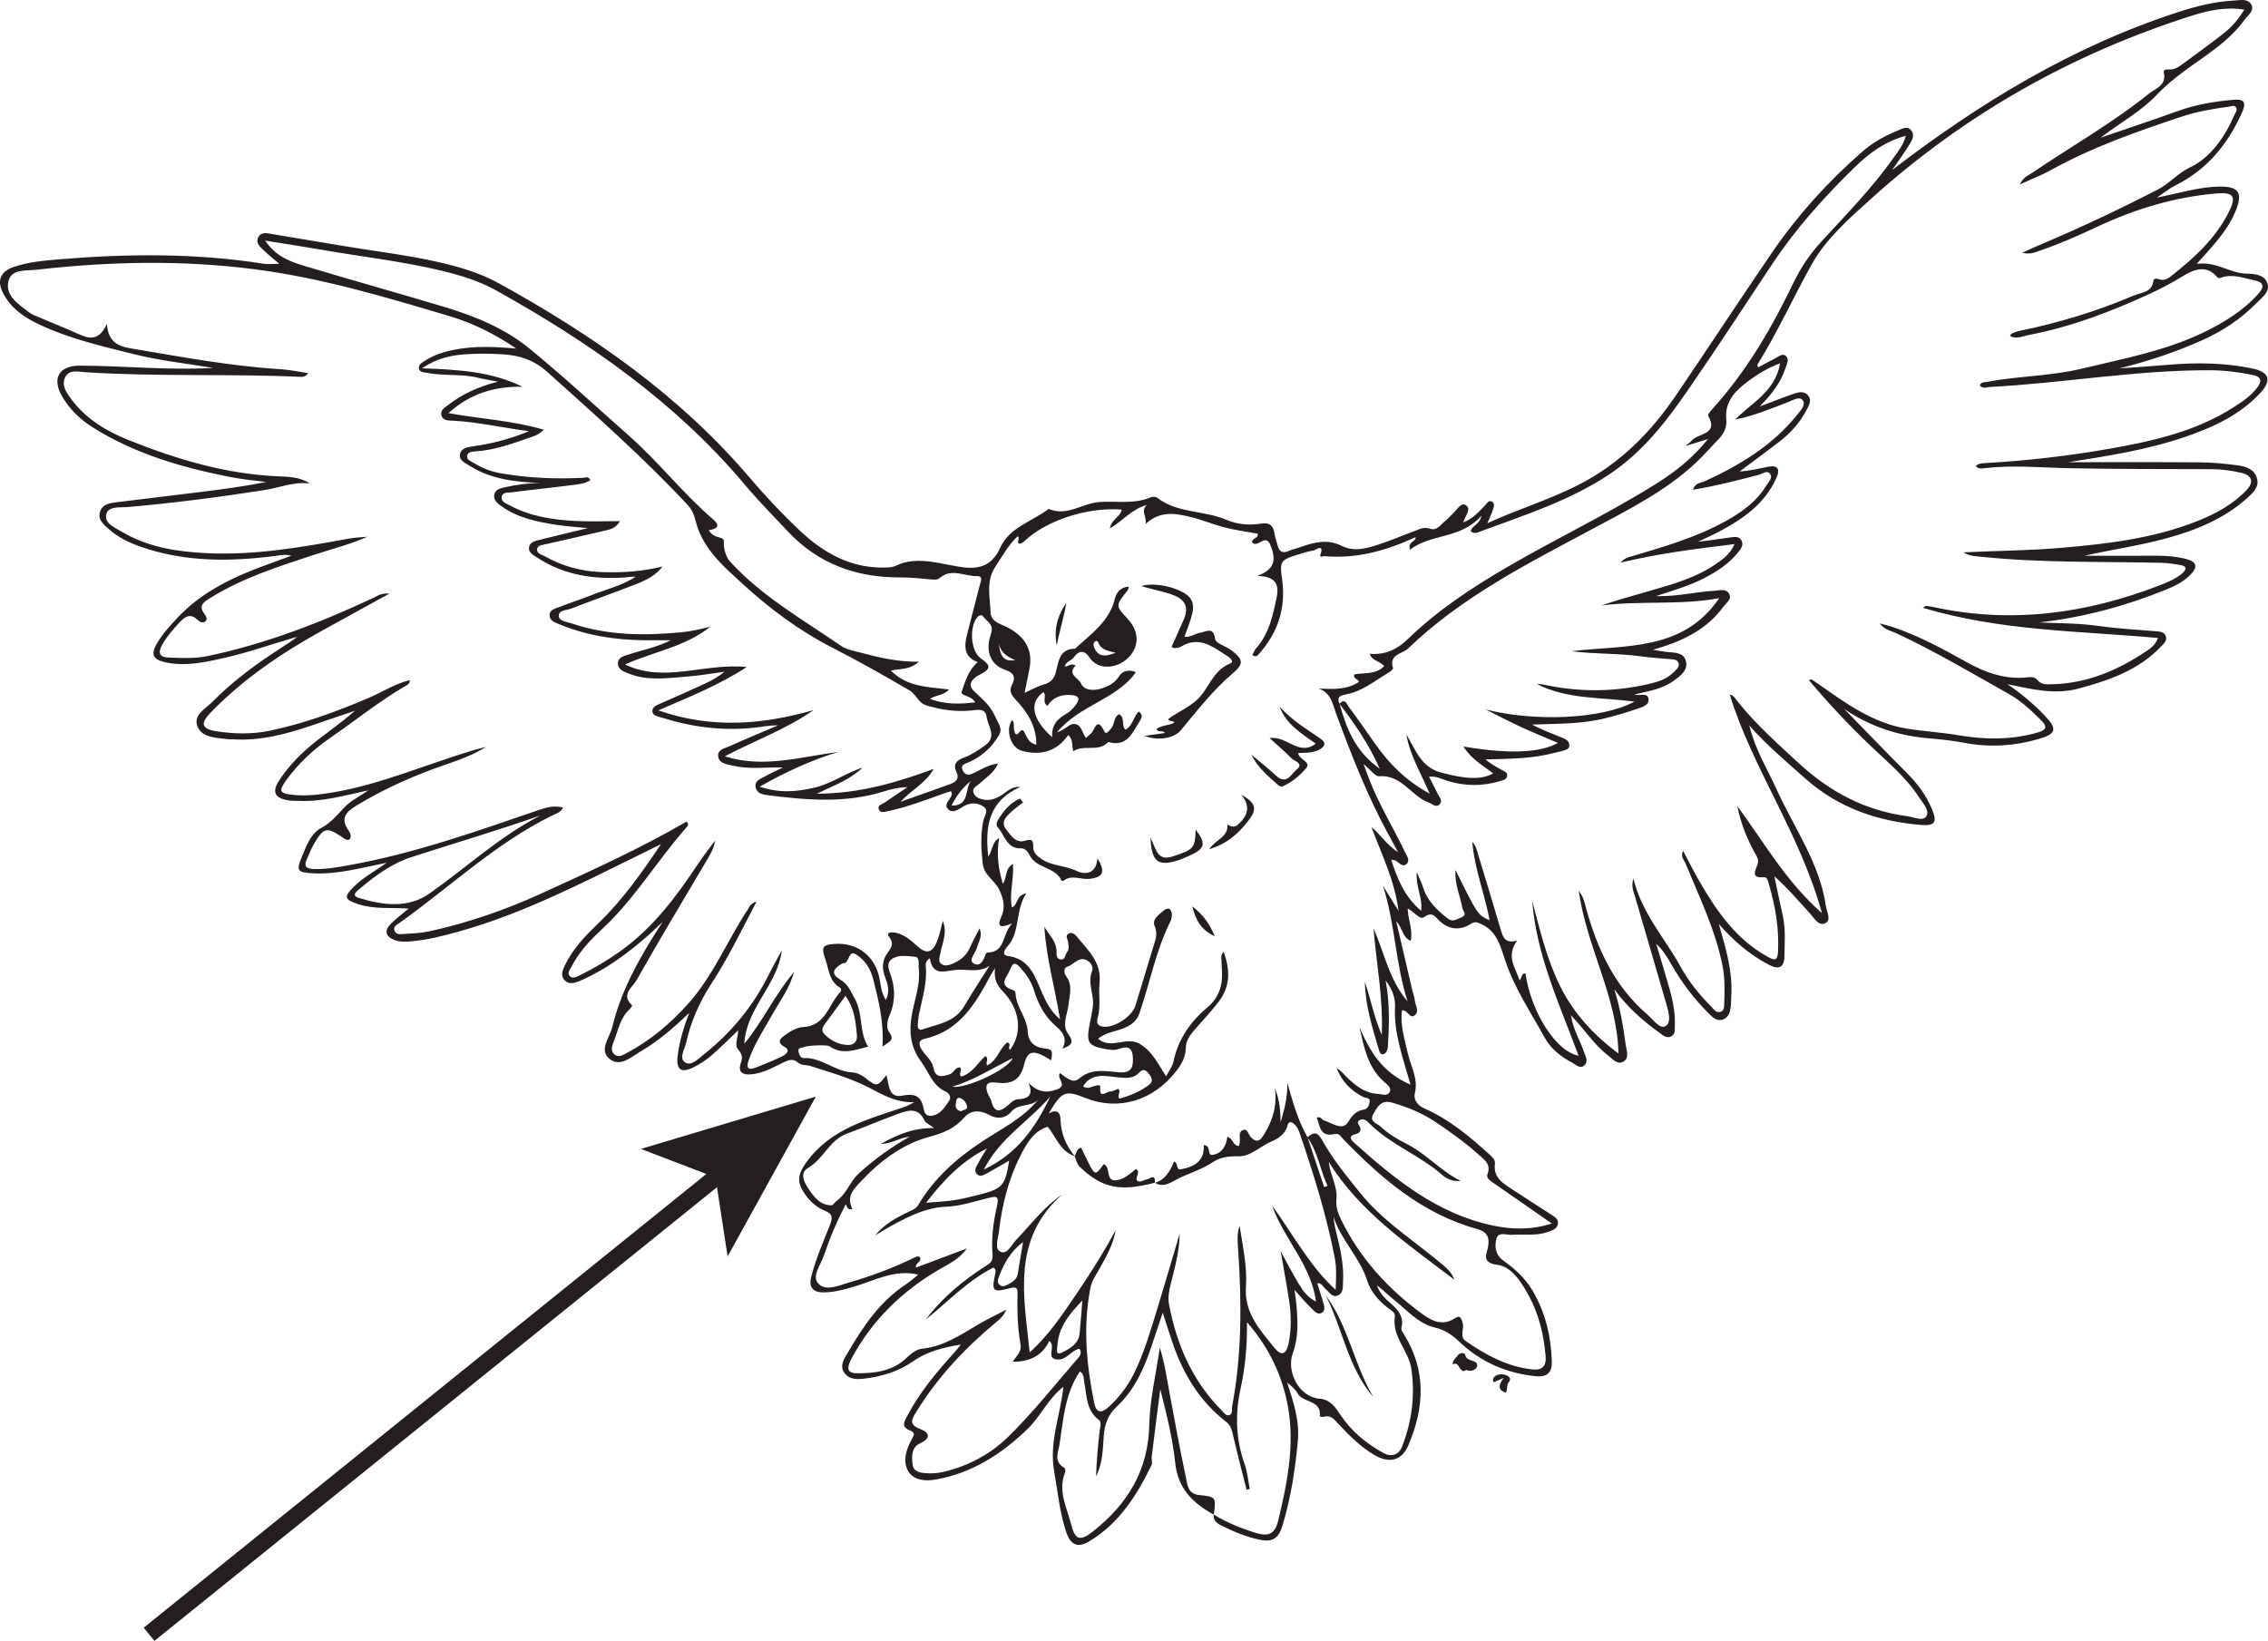<?xml version="1.0" encoding="UTF-8"?>
<svg xmlns="http://www.w3.org/2000/svg" xmlns:xlink="http://www.w3.org/1999/xlink" width="266.968pt" height="193.163pt" viewBox="0 0 266.968 193.163" version="1.1">
<defs>
<clipPath id="clip1">
  <path d="M 0 0 L 266.969 0 L 266.969 182 L 0 182 Z M 0 0 "/>
</clipPath>
<clipPath id="clip2">
  <path d="M 0 109 L 114 109 L 114 193.164 L 0 193.164 Z M 0 109 "/>
</clipPath>
</defs>
<g id="surface1">
<g clip-path="url(#clip1)" clip-rule="nonzero">
<path style=" stroke:none;fill-rule:evenodd;fill:rgb(13.73%,12.16%,12.549%);fill-opacity:1;" d="M 117.562 75.617 C 117.715 77.387 118.203 77.906 119.504 77.715 C 118.48 77.289 117.699 76.73 117.562 75.617 M 113.152 130.82 C 113.336 130.602 113.922 130.711 113.824 130.211 C 113.734 129.773 113.395 129.34 112.953 129.242 C 112.574 129.16 112.555 129.637 112.508 129.91 C 112.434 130.352 112.566 130.715 113.152 130.82 M 131.32 76.848 C 130.598 76.629 129.797 76.598 129.367 75.836 C 129.277 75.676 129.219 75.352 128.953 75.48 C 128.695 75.609 128.68 75.949 128.773 76.18 C 129.309 77.508 130.301 77.219 131.32 76.848 M 114.293 91.938 C 113.305 92.723 112.578 93.672 112.012 94.832 C 114.172 94.871 113.543 92.855 114.293 91.938 M 112.094 127.93 C 113.645 128.207 118.637 125.934 119.207 124.566 C 116.703 125.816 114.547 127.195 112.094 127.93 M 120.43 146.207 C 118.906 147.355 118.172 148.777 117.582 150.293 C 117.445 150.641 117.355 151.035 117.715 151.297 C 117.992 151.496 118.32 151.395 118.605 151.234 C 119.16 150.93 119.707 150.637 119.812 149.902 C 119.988 148.73 120.203 147.566 120.43 146.207 M 127.406 153.098 C 125.887 154.664 124.578 156.25 124.469 158.43 C 124.449 158.832 124.18 159.641 125.035 159.207 C 125.938 158.75 126.949 158.219 127.078 156.996 C 127.215 155.699 127.297 154.398 127.406 153.098 M 123.629 129.09 C 121 132.102 117.715 133.957 115.797 137.688 C 119.719 135.816 121.809 132.883 123.629 129.09 M 131.762 129.34 C 133.051 128.98 134.199 128.496 135.219 127.734 C 135.812 127.297 135.582 126.871 135.23 126.402 C 134.879 125.93 134.543 125.789 134.094 126.266 C 133.406 127 132.605 126.914 131.66 126.832 C 130.23 126.711 128.555 126.176 127.484 127.887 C 128.059 128.273 128.473 127.898 128.918 127.824 C 129.141 127.789 129.551 127.602 129.512 128 C 129.383 129.414 130.254 128.492 130.664 128.492 C 130.996 128.492 131.328 128.277 131.637 128.168 C 132.008 128.566 131.449 128.898 131.762 129.34 M 123.852 86.789 C 123.75 85.246 124.566 84.578 125.551 84.004 C 125.945 83.773 126.297 83.418 126.578 83.055 C 127.117 82.348 127.125 81.875 126.016 81.812 C 124.844 81.746 123.918 82.121 123.293 83.09 C 122.594 82.629 123.266 81.922 122.82 81.484 C 121.137 82.664 121.418 84.598 123.852 86.789 M 99.52 117.23 C 98.66 118.414 97.836 119.543 97.012 120.668 C 96.727 121.062 96.723 121.426 97.078 121.781 C 97.805 122.512 98.695 122.941 99.703 123.012 C 100.395 123.059 100.941 122.727 100.871 121.902 C 100.73 120.305 100.574 118.707 99.52 117.23 M 116.168 135.199 C 113.246 136.656 111.094 138.879 109.012 141.586 C 110.301 141.473 111.289 141.441 112.258 141.293 C 113.238 141.145 114.207 140.902 115.164 140.66 C 118.039 139.926 118.301 139.621 118.793 136.629 C 117.969 137.098 117.125 137.605 116.254 138.078 C 115.852 138.293 115.359 138.629 114.965 138.184 C 114.586 137.758 114.965 137.285 115.168 136.883 C 115.461 136.305 115.832 135.758 116.168 135.199 M 116.48 113.684 C 115.172 114.602 113.73 114.008 112.391 114.191 C 110.965 114.387 109.77 114.809 109.453 112.809 C 109 113.098 108.945 113.406 108.973 113.719 C 109.156 115.633 108.586 117.438 108.203 119.27 C 108.105 119.727 108.062 120.195 108.027 120.66 C 108 121.023 108.16 121.328 108.566 121.184 C 110.359 120.559 112.375 120.355 113.488 118.457 C 114.438 116.836 115.48 115.27 116.48 113.684 M 109.953 132.793 C 109.316 132.316 108.957 132.188 108.844 131.941 C 108.059 130.242 106.805 130.723 105.547 131.184 C 103.582 131.906 101.648 132.73 99.688 133.453 C 97.586 134.234 96.945 136.441 95.137 137.473 C 94.117 138.055 94.629 139.129 95.105 139.844 C 95.762 140.82 96.477 141.887 97.879 141.887 C 98.066 141.887 98.238 141.543 98.445 141.398 C 99.633 140.574 100.023 139.121 101.078 138.152 C 102.914 136.465 104.906 135.031 107.086 133.812 C 105.883 133.91 104.906 134.688 103.703 134.645 C 105.531 133.641 107.395 132.762 109.953 132.793 M 63.617 95.996 C 58.566 97.77 53.453 99.273 48.387 100.914 C 46.148 101.641 44.191 103.062 42.379 104.598 C 42.059 104.867 41.277 105.402 42.207 105.691 C 45.027 106.578 48.031 106.957 50.547 105.191 C 54.898 102.133 58.816 98.457 63.617 95.996 M 118.895 123.582 C 120.383 121.609 120.094 118.801 118.043 116.703 C 117.324 115.969 116.973 115.227 117.129 113.945 C 116.84 114.426 116.703 114.641 116.582 114.859 C 114.812 118.172 112.941 121.363 108.855 122.277 C 108.035 122.461 108.141 123.012 108.516 123.602 C 108.965 124.301 109.707 124.812 109.871 125.688 C 110.109 126.953 110.91 126.742 111.781 126.469 C 112.277 126.312 112.414 125.609 113.004 125.664 C 113.348 125.984 112.727 126.48 113.176 126.727 C 114.508 126.309 115.098 125.102 115.98 124.32 C 116.504 124.637 115.898 125.129 116.23 125.41 C 117.461 124.777 117.668 123.34 118.59 122.707 C 119.152 122.973 118.523 123.344 118.895 123.582 M 125.039 123.449 C 125.703 122.328 125.078 121.469 124.395 120.891 C 123 119.719 122.211 118.242 121.707 116.562 C 121.395 115.531 120.793 114.68 120.086 113.898 C 119.609 113.367 119.25 113.184 118.91 114.109 C 118.574 115.031 117.387 115.941 119.23 116.547 C 119.363 116.586 119.531 116.766 119.535 116.887 C 119.582 118.547 120.914 119.785 120.977 121.477 C 121.016 122.438 121.602 123.234 122.742 123.387 C 123.91 123.535 123.906 123.562 123.75 124.828 C 121.676 123.527 120.98 123.559 120.539 125.355 C 120.055 127.32 118.891 127.66 117.203 127.438 C 116.078 127.289 115.918 127.852 116.281 128.754 C 116.395 129.043 116.605 129.301 116.68 129.598 C 116.992 130.824 117.504 131.023 118.512 130.234 C 118.922 129.91 119.258 129.449 119.816 129.414 C 120.984 129.34 121.711 128.973 121.059 127.461 C 122.172 128.613 123.289 128.707 124.52 128.203 C 125.676 127.73 124.32 126.93 124.762 126.324 C 125.469 126.797 126.25 127.625 127.008 126.977 C 128.504 125.703 130.164 126.117 131.777 126.234 C 133.133 126.328 133.395 125.688 133.355 124.57 C 133.316 123.34 132.793 123.066 131.664 123.496 C 131.211 123.668 130.617 123.586 130.113 123.492 C 128.102 123.121 127.863 122.738 128.238 120.711 C 128.379 119.938 128.57 119.172 128.652 118.391 C 128.789 117.035 127.973 115.711 128.555 114.297 C 128.738 113.852 128.387 113.23 127.863 113.004 C 126.926 112.605 126.395 113.574 125.629 113.801 C 125.176 113.93 125.23 114.566 125.484 114.898 C 126.293 115.961 125.902 117.059 125.785 118.203 C 125.664 119.367 124.953 120.664 125.73 121.707 C 126.539 122.785 126.016 123.109 125.039 123.449 M 104.344 126.57 C 104.66 127.652 104.559 129.285 106.16 128.984 C 107.703 128.691 108.449 128.996 108.73 130.551 C 108.793 130.898 108.973 131.461 109.68 131.348 C 110.754 131.172 111.207 130.324 111.73 129.574 C 112.027 129.152 111.688 128.664 111.34 128.512 C 109.758 127.824 109.363 126.246 108.457 125.023 C 107.082 123.176 106.98 121.297 107.379 119.227 C 107.711 117.484 108.363 115.793 108.145 113.973 C 108.086 113.477 108.305 112.676 107.688 112.629 C 106.789 112.555 105.766 112.344 104.953 112.914 C 104.43 113.281 104.527 113.926 104.75 114.504 C 105.395 116.184 105.426 117.855 104.707 119.535 C 104.434 120.172 104.281 121.004 104.664 121.512 C 105.355 122.438 104.727 122.598 103.875 123.203 C 104.055 120.285 103.418 117.797 102.793 115.297 C 102.473 114.035 101.836 113.047 100.824 112.383 C 99.797 111.707 100.043 113.438 99.254 113.398 C 99.207 113.398 99.148 113.414 99.105 113.441 C 97.945 114.125 97.84 114.703 98.949 115.348 C 99.855 115.879 100.125 116.711 100.594 117.523 C 101.629 119.312 101.086 121.469 102.188 123.207 C 100.617 123.617 99.129 124.207 97.652 123.168 C 97.348 122.957 94.98 123.074 94.66 123.246 C 94.406 123.383 93.926 123.297 93.98 123.715 C 94.027 124.047 94.203 124.574 94.586 124.555 C 96.684 124.438 98.234 126.117 100.25 126.234 C 100.84 126.266 101.344 126.496 101.82 126.863 C 103.23 127.961 103.242 127.945 104.344 126.57 M 171.922 139.008 C 171.047 139.129 170.301 138.789 169.75 138.305 C 167.141 136.008 163.785 134.793 161.289 132.348 C 160.957 132.02 160.582 131.59 160.07 131.848 C 159.535 132.109 160.062 132.465 160.125 132.773 C 160.207 133.18 159.973 133.398 159.664 133.473 C 158.633 133.723 158.988 134.156 159.492 134.605 C 164.281 138.898 169.258 142.922 175.762 144.277 C 177.953 144.734 180.227 144.812 182.668 144.031 C 180.223 142.332 178.039 140.809 175.848 139.297 C 175.453 139.023 174.91 138.707 175.09 138.23 C 175.543 137.023 174.73 136.539 174.027 135.902 C 172.465 134.492 170.754 133.281 169.02 132.109 C 167.449 131.047 165.707 130.336 163.883 129.805 C 162.551 129.414 162.109 130.332 161.633 131.191 C 161.164 132.047 162.074 132.227 162.469 132.59 C 163.355 133.41 164.379 134.062 165.465 134.598 C 167.82 135.758 169.551 137.82 171.922 139.008 M 152.383 151.852 C 152.48 152.59 152.551 153.051 152.594 153.512 C 152.766 155.453 152.867 157.426 152.184 159.27 C 151.375 161.473 152.926 164.473 155.32 164.652 C 156.684 164.758 157.305 165.848 157.762 166.531 C 159.102 168.516 160.824 169.926 162.84 171.043 C 163.75 171.551 164.645 171.305 165.043 170.277 C 166.18 167.355 166.578 164.391 166.141 161.207 C 165.836 158.973 163.82 157.391 164.191 155.004 C 164.27 154.496 163.715 154.23 163.344 153.945 C 162.238 153.09 161.332 152.023 160.918 150.715 C 160.055 147.98 157.836 146 156.988 143.266 C 157.004 143.867 157.129 144.418 157.266 144.969 C 157.746 146.902 158.203 148.844 158.09 150.859 C 158.055 151.48 158.164 152.227 157.461 152.512 C 156.801 152.777 156.473 152.098 156.039 151.75 C 155.742 151.516 155.621 151.039 155.055 151.051 C 155.285 151.789 155.504 152.48 155.715 153.176 C 155.852 153.633 156.059 154.215 155.645 154.504 C 155.098 154.891 154.68 154.301 154.328 153.969 C 153.723 153.395 153.191 152.742 152.383 151.852 M 113.797 146.973 C 112.977 148.18 111.746 148.746 110.594 149.418 C 106.191 151.988 102.656 155.402 100.234 159.93 C 99.812 160.719 99.504 161.629 100.727 161.652 C 102.832 161.695 105.008 161.445 106.617 159.93 C 107.211 159.367 107.871 158.832 108.496 158.773 C 111.023 158.535 113.004 157.184 115.078 155.957 C 116.168 155.312 117.316 154.77 118.438 154.18 C 118.184 154.848 117.766 155.227 117.332 155.586 C 113.625 158.648 110.367 162.109 107.84 166.23 C 107.328 167.062 106.941 167.688 108.277 168.203 C 109.355 168.617 109.699 169.258 108.266 169.93 C 107.297 170.383 107.305 171.449 107.422 172.387 C 107.531 173.266 108.305 173.371 108.969 173.422 C 109.641 173.473 110.34 173.43 110.996 173.281 C 113.93 172.609 116.586 171.188 118.672 169.145 C 121.598 166.281 124.156 163.031 126.848 159.93 C 127.105 159.637 127.418 159.27 127.047 158.77 C 126.117 158.98 125.559 160.035 124.602 160.043 C 122.945 160.055 124.387 158.461 123.508 157.852 C 122.66 159.672 121.121 160.309 119.207 160.309 C 119.59 159.656 120.293 159.18 120.125 158.254 C 119.77 156.285 119.73 154.289 119.77 152.293 C 119.781 151.734 119.699 151.426 118.953 151.625 C 116.824 152.195 116.688 152.031 117.168 149.848 C 117.211 149.641 117.238 149.438 116.945 149.219 C 113.926 150.723 111.602 153.223 108.98 155.332 C 110.871 152.805 113.242 150.848 115.844 149.152 C 116.359 148.816 116.91 148.598 116.836 147.738 C 116.668 145.797 116.922 143.852 117.359 141.965 C 117.656 140.691 117.18 140.82 116.289 141.043 C 114.664 141.445 113.023 141.988 111.371 142.055 C 109.113 142.148 107.227 143.066 105.332 144.078 C 104.543 144.496 103.785 144.977 103.012 145.43 C 104.098 144.094 105.52 143.34 106.973 142.641 C 107.391 142.438 107.812 142.305 108.09 141.844 C 109.953 138.715 112.59 136.359 115.602 134.379 C 117.906 132.867 120.43 131.648 122.242 129.414 C 121.379 130.375 119.91 129.84 119.055 130.855 C 118.336 131.703 117.348 131.758 116.473 131.262 C 115.391 130.645 114.258 130.688 113.57 131.48 C 112.371 132.855 111.098 133.367 109.273 133.863 C 106.391 134.648 103.738 136.543 101.559 138.848 C 100.602 139.855 99.547 140.75 100.324 142.305 C 99.656 142.547 99.66 141.773 99.543 141.777 C 98.504 143.781 97.676 145.73 97.004 147.742 C 96.633 148.859 95.523 150.223 96.312 151.09 C 97.211 152.078 98.785 151.305 100.027 150.949 C 102.656 150.199 105.203 149.223 107.664 148.027 C 107.887 147.922 108.152 147.816 108.305 148.039 C 108.5 148.613 107.719 148.609 107.816 149.223 C 109.836 148.461 111.816 147.719 113.797 146.973 M 109.465 82.277 C 111.324 82.965 112.996 82.879 114.781 82.684 C 114.395 81.844 113.016 81.957 113.199 81.426 C 113.613 80.25 113.945 78.941 115.094 77.945 C 113.504 77.367 113.469 76.148 113.801 74.824 C 114.297 72.844 114.824 70.871 115.328 68.895 C 115.438 68.473 115.781 67.801 115.004 67.82 C 113.547 67.859 112.023 66.84 110.621 68.035 C 110.379 68.242 110.078 68.25 109.738 68.219 C 108.445 68.098 107.152 67.973 105.855 67.973 C 100.73 67.977 96.293 66.352 92.742 62.562 C 91.055 60.762 89.312 59.012 87.73 57.125 C 79.574 47.398 69.371 40.297 58.395 34.184 C 56.418 33.086 54.254 32.418 52.055 31.887 C 47.305 30.742 42.453 30.207 37.656 29.367 C 35.621 29.012 33.582 28.711 31.211 28.328 C 32.547 30.301 34.32 30.848 36.043 31.367 C 41.461 32.996 46.914 34.512 52.332 36.141 C 55.918 37.223 59.41 38.648 62.312 41.023 C 66.332 44.305 70.133 47.848 74.023 51.281 C 77.527 54.379 80.406 58.098 83.949 61.148 C 84.922 61.988 84.285 62.27 83.43 62.422 C 83.758 62.949 84.211 63.172 84.742 63.289 C 85 63.352 85.246 63.461 85.207 63.805 C 85.133 64.484 85.461 65.582 85.895 66.059 C 89.645 70.199 94.484 72.91 99.004 76.035 C 99.625 76.461 100.461 76.605 101.215 76.805 C 103.391 77.383 105.578 77.926 108.176 77.898 C 107.012 78.918 105.898 78.688 104.867 78.938 C 106.746 80.867 109.203 80.867 111.723 81.164 C 110.992 81.93 110.211 81.77 109.465 82.277 M 106.012 94.387 C 107.934 93.703 109.855 93.02 111.777 92.332 C 112.496 92.074 112.988 91.719 112.562 90.824 C 112.133 89.914 112.684 89.461 113.465 89.184 C 114.367 88.859 115.129 88.324 115.91 87.781 C 117.434 86.723 116.27 85.488 116.133 84.383 C 115.996 83.27 114.934 83.586 114.203 83.652 C 112.445 83.809 110.781 83.551 109.09 83.055 C 108.059 82.754 107.883 81.754 107.047 81.266 C 104.047 79.512 101.043 77.812 97.938 76.227 C 94.156 74.289 90.625 71.68 87.449 68.766 C 85.406 66.891 83.25 65.09 82.172 62.277 C 81.84 61.402 81.793 60.348 80.977 59.473 C 75.773 53.898 70.078 48.863 64.418 43.781 C 62.848 42.371 61.117 41.816 59.148 41.707 C 57.684 41.625 56.203 41.602 54.742 41.711 C 53.105 41.836 51.48 42.137 49.672 43.355 C 54.008 43.512 57.875 43.738 61.492 45.527 C 58.219 45.473 55.336 46.328 52.785 48.633 C 56.578 49.324 60.27 49.488 64.008 50.582 C 63.406 51.184 62.91 51.324 62.422 51.492 C 60.34 52.211 58.277 52.977 56.043 53.133 C 55.668 53.16 55.082 53.148 54.988 53.641 C 54.898 54.125 55.43 54.289 55.777 54.504 C 56.723 55.082 57.742 55.5 58.836 55.695 C 62.055 56.27 65.297 56.406 68.555 56.254 C 68.871 56.242 69.277 55.996 69.492 56.527 C 68.875 56.93 68.188 56.996 67.531 57.082 C 65.09 57.395 62.637 57.641 60.199 57.961 C 59.781 58.012 59.117 57.906 59.051 58.535 C 58.988 59.098 59.578 59.262 59.977 59.48 C 62.387 60.789 65.031 61.184 67.711 61.328 C 69.398 61.418 71.094 61.348 72.977 61.348 C 72.426 62.266 71.762 62.328 71.18 62.469 C 68.887 63.02 66.582 63.523 64.285 64.055 C 63.887 64.148 63.309 64.168 63.23 64.594 C 63.121 65.172 63.773 65.281 64.152 65.496 C 66.199 66.652 68.406 67.25 70.754 67.344 C 73.184 67.438 75.59 67.285 77.988 66.688 C 77.168 67.762 76.039 68.305 74.891 68.758 C 72.355 69.758 69.777 70.652 67.238 71.641 C 66.695 71.852 65.719 71.812 65.777 72.539 C 65.824 73.141 66.754 73.203 67.336 73.402 C 71.504 74.805 75.781 74.848 80.098 74.441 C 81.285 74.328 82.445 74.078 83.617 73.773 C 80.652 76.152 76.926 76.707 73.578 78.219 C 78.195 80.465 82.891 78.012 87.898 78.523 C 84.516 80.719 81.133 82.039 77.488 83.625 C 83.875 85.844 89.82 85.277 95.766 83.594 C 92.496 85.871 88.801 87.203 85.309 89.035 C 89.848 90.469 94.219 89.098 98.676 88.52 C 95.504 89.488 92.543 90.836 89.422 92.613 C 91.816 93.402 93.797 93.199 95.828 92.73 C 97.879 92.262 99.566 90.992 101.539 90.359 C 100.105 91.754 98.25 92.426 96.141 93.438 C 101.211 93.414 105.578 92.113 109.91 90.516 C 108.953 92.238 107.23 93.008 106.012 94.387 M 80.801 96.723 C 81.156 97.004 80.934 97.25 80.789 97.414 C 77.352 101.312 74.688 105.84 70.844 109.398 C 69.457 110.688 68.156 112.062 67.285 113.773 C 67.102 114.129 66.719 114.543 67.074 114.91 C 67.41 115.262 67.902 114.977 68.25 114.809 C 69.949 113.984 71.566 113.02 73.105 111.91 C 76.887 109.188 79.617 105.551 82.145 101.727 C 82.781 100.77 83.496 99.871 84.176 98.945 C 84.047 99.875 83.605 100.578 83.184 101.293 C 80.414 105.988 77.594 110.656 74.918 115.406 C 74.465 116.203 73.031 117.105 74.406 118.34 C 74.43 118.363 74.25 118.695 74.105 118.82 C 72.992 119.828 72.777 121.281 72.258 122.578 C 72.051 123.09 71.805 123.746 72.379 124.168 C 72.871 124.531 73.406 124.156 73.852 123.918 C 76.562 122.469 78.875 120.52 80.934 118.238 C 83.934 114.922 85.586 110.766 88.004 107.09 C 88.207 106.785 88.305 106.355 89.055 106.137 C 87.262 109.555 85.715 112.758 83.77 115.746 C 82.355 117.922 81.305 120.262 80.758 122.793 C 80.594 123.547 79.867 124.59 80.672 125.082 C 81.387 125.516 82.211 124.633 82.844 124.129 C 86.098 121.551 88.676 118.41 90.523 114.68 C 90.992 113.73 91.52 112.816 92.023 111.891 C 91.523 115.977 87.832 118.676 87.613 122.871 C 89.801 120.211 91.234 117.051 93.465 114.43 C 92.938 116.359 91.738 117.941 90.785 119.645 C 89.832 121.336 88.762 122.961 88.129 124.816 C 87.805 125.754 88.086 126.023 88.98 125.668 C 90.004 125.262 91.027 124.852 92.016 124.379 C 92.469 124.16 93.129 123.676 92.363 123.25 C 91.27 122.641 92 122.148 92.398 121.859 C 93.016 121.414 93.781 120.941 94.5 120.91 C 97.242 120.793 97.527 118.172 98.961 116.734 C 99.031 116.664 99.016 116.348 98.949 116.312 C 97.582 115.547 97.578 114.125 97.137 112.863 C 96.684 111.574 96.762 111.219 98.199 111.117 C 100.941 110.918 103.062 112.566 103.551 115.309 C 103.691 116.105 103.758 116.914 104.277 117.727 C 104.773 116.695 104.5 115.848 104.184 115.016 C 103.848 114.137 103.805 113.273 104.297 112.441 C 104.703 111.762 105.418 111.246 104.637 110.246 C 104.242 109.742 104.996 109.715 105.379 109.789 C 106.398 109.992 107.176 110.641 107.906 111.316 C 109 112.328 109.703 112.242 110.281 110.859 C 110.605 110.082 110.75 109.23 110.977 108.414 C 111.551 109.805 110.906 111.004 110.688 112.258 C 110.617 112.668 110.383 113.109 110.762 113.438 C 111.168 113.781 111.664 113.637 112.105 113.457 C 113.004 113.086 113.73 112.527 114.145 111.602 C 114.5 110.812 114.918 110.055 115.309 109.285 C 115.688 110.215 115.184 110.859 114.992 111.578 C 114.824 112.203 113.977 113 114.574 113.391 C 115.348 113.895 115.812 113.062 116.02 112.297 C 116.039 112.223 116.184 112.137 116.27 112.133 C 118.395 112.078 117.891 110.012 119.16 108.688 C 117.625 109.363 117.383 108.973 117.832 108.004 C 118.363 106.859 118.156 105.863 117.613 104.727 C 117.082 103.613 115.832 103.047 115.672 101.645 C 115.488 99.957 115.406 98.312 115.738 96.641 C 115.848 96.078 116.457 95.41 115.754 94.945 C 115.09 94.504 114.301 94.434 113.512 94.871 C 112.938 95.188 112.227 95.812 111.645 95.301 C 110.961 94.699 111.918 94.125 112.043 93.508 C 112.059 93.426 112.004 93.324 111.953 93.137 C 111.66 93.23 111.371 93.312 111.086 93.414 C 108.918 94.195 106.758 95.016 104.496 95.496 C 104.141 95.574 103.566 95.758 103.422 95.207 C 103.309 94.766 103.844 94.68 104.129 94.484 C 105.016 93.867 105.914 93.27 106.809 92.664 C 105.73 92.68 104.82 92.926 103.922 93.203 C 99.438 94.586 94.895 94.18 90.355 93.609 C 89.742 93.535 89.027 93.371 88.934 92.598 C 88.848 91.883 89.543 91.684 90.023 91.41 C 90.715 91.023 91.449 90.695 92.164 90.344 C 90.16 90.301 88.223 90.594 86.301 90.141 C 85.598 89.973 84.668 89.906 84.539 89.07 C 84.402 88.223 85.352 88.086 85.93 87.82 C 87.797 86.977 89.695 86.195 91.582 85.391 C 90.586 85.371 89.664 85.57 88.734 85.668 C 84.969 86.066 81.301 85.574 77.711 84.422 C 77.336 84.301 76.797 84.219 76.793 83.703 C 76.785 83.223 77.266 83.035 77.637 82.863 C 78.875 82.297 80.141 81.789 81.375 81.207 C 82.602 80.629 83.906 80.18 85.297 79.074 C 83.609 79.301 82.32 79.535 81.02 79.633 C 78.68 79.809 76.309 80.203 74.023 79.301 C 73.453 79.078 72.715 78.82 72.734 78.086 C 72.754 77.324 73.527 77.203 74.113 77.012 C 75.621 76.512 77.211 76.238 78.949 75.371 C 77.656 75.371 76.711 75.379 75.773 75.367 C 72.332 75.336 68.984 74.793 65.789 73.469 C 65.316 73.273 64.727 73.078 64.695 72.465 C 64.66 71.789 65.305 71.668 65.77 71.484 C 67.039 70.988 68.34 70.57 69.605 70.066 C 71.352 69.371 73.211 68.945 74.82 67.902 C 74.379 67.867 73.969 67.941 73.555 67.973 C 69.855 68.242 66.336 67.695 63.176 65.605 C 62.742 65.32 62.18 65.027 62.27 64.43 C 62.355 63.828 62.973 63.684 63.473 63.559 C 65.34 63.086 67.219 62.648 69.211 62.168 C 67.941 62.043 66.789 61.977 65.648 61.805 C 63.305 61.453 60.988 60.992 59 59.578 C 58.531 59.246 58.023 58.832 58.195 58.172 C 58.348 57.59 58.953 57.465 59.457 57.355 C 60.824 57.059 62.207 56.855 63.617 56.871 C 60.707 56.719 57.836 56.461 55.301 54.84 C 54.785 54.508 54.023 54.227 54.141 53.5 C 54.277 52.691 55.105 52.629 55.77 52.531 C 57.887 52.215 59.953 51.719 62.266 50.762 C 59.082 50.34 56.277 49.688 53.395 49.527 C 52.836 49.496 52.125 49.57 51.953 48.863 C 51.805 48.266 52.387 47.961 52.793 47.648 C 54.406 46.402 56.227 45.547 58.613 44.926 C 57.543 44.723 56.918 44.633 56.312 44.48 C 54.309 43.973 52.227 44.289 50.215 43.883 C 49.871 43.816 49.414 43.863 49.32 43.398 C 49.234 42.969 49.598 42.742 49.895 42.543 C 50.961 41.828 52.152 41.438 53.395 41.188 C 55.832 40.688 58.277 40.809 60.766 41.035 C 58.332 39.367 55.719 38.051 52.922 37.219 C 45.391 34.973 37.875 32.719 30.023 31.703 C 21.426 30.59 12.863 30.777 4.297 31.754 C 3.105 31.891 1.281 31.602 0.973 33.191 C 0.648 34.871 2.195 35.82 3.402 36.754 C 3.605 36.91 3.844 37.039 4.086 37.141 C 5.82 37.879 7.578 38.57 9.301 39.348 C 10.547 39.906 11.66 40.133 12.578 38.133 C 12.75 40.422 14.098 40.793 15.512 41.031 C 21.348 42.012 27.172 43.105 33.098 43.469 C 34.164 43.535 35.219 43.773 36.285 43.934 C 35.969 44.316 35.715 44.379 35.465 44.367 C 26.973 43.973 18.465 44.367 9.977 43.812 C 9.184 43.762 8.152 43.469 7.684 44.387 C 7.195 45.348 7.809 46.199 8.379 46.973 C 10.125 49.34 12.551 50.777 15.215 51.84 C 20.793 54.062 26.488 55.773 32.555 56.062 C 33.848 56.121 35.25 56.109 36.473 56.918 C 34.582 56.676 32.867 57.422 31.082 57.699 C 25.746 58.531 20.391 59.223 15.012 59.691 C 14.129 59.766 12.758 59.551 12.512 60.527 C 12.238 61.609 13.531 62.113 14.352 62.602 C 17.414 64.426 20.82 64.945 24.312 65.117 C 29.965 65.391 35.492 64.43 41.012 63.414 C 41.75 63.281 42.5 63.254 43.25 63.18 C 41.211 64.098 39.098 64.613 37.039 65.289 C 32.805 66.68 28.547 68.027 24.723 70.41 C 24.043 70.836 23.305 71.258 24.043 72.238 C 24.223 72.477 24.457 72.828 24.219 73.094 C 23.902 73.453 23.48 73.188 23.246 72.961 C 22.371 72.121 21.727 72.633 21.125 73.277 C 20.379 74.086 19.652 74.906 19.102 75.883 C 18.562 76.844 18.738 77.371 19.887 77.41 C 21.41 77.465 22.93 77.543 24.438 77.23 C 31.258 75.805 37.703 73.305 43.992 70.363 C 44.453 70.148 44.887 69.781 45.832 69.883 C 42.992 71.445 40.469 72.824 37.957 74.215 C 33.164 76.867 28.652 79.91 24.812 83.867 C 23.555 85.164 23.703 85.809 25.48 86.086 C 27.551 86.406 29.676 86.449 31.746 86.02 C 35.812 85.172 39.703 83.746 43.516 82.105 C 45.074 81.434 46.52 80.477 48.238 80.062 C 48.238 80.5 47.977 80.605 47.766 80.727 C 44.676 82.527 41.895 84.773 38.961 86.797 C 36.914 88.203 35.105 89.879 33.652 91.902 C 32.797 93.094 32.918 93.391 34.328 93.555 C 35.957 93.746 37.574 93.559 39.176 93.285 C 44.902 92.312 50.215 89.961 55.738 88.312 C 56.219 88.168 56.711 88.055 57.199 87.926 C 55.797 88.812 54.332 89.367 52.848 89.871 C 49.062 91.156 45.414 92.73 41.988 94.812 C 40.746 95.566 39.988 96.34 41.047 97.785 C 41.254 98.07 41.387 98.445 41.156 98.801 C 40.859 98.973 40.645 98.797 40.434 98.652 C 38.43 97.289 38.102 97.355 36.879 99.484 C 36.57 100.027 36.355 100.629 36.094 101.203 C 35.75 101.965 36.055 102.258 36.832 102.293 C 38.316 102.363 39.762 102.09 41.203 101.828 C 48.875 100.441 56.195 97.828 63.539 95.312 C 64.445 95.004 65.312 94.809 66.277 95.066 C 66.004 95.656 65.402 95.801 64.918 96.039 C 58.309 99.309 52.992 104.398 47.059 108.621 C 46.742 108.848 46.234 109.078 46.445 109.586 C 46.637 110.051 47.164 109.977 47.562 109.945 C 48.555 109.879 49.562 109.848 50.531 109.637 C 55.105 108.633 59.516 107.105 63.773 105.16 C 69.539 102.52 75.324 99.914 80.801 96.723 M 180.355 106.059 C 181.27 109.488 182.094 112.984 183.672 116.148 C 185.242 119.293 187.641 121.895 190.512 124.016 C 190.359 117.312 186.777 111.562 185.836 104.867 C 186.453 105.656 186.547 106.383 186.738 107.059 C 188.059 111.785 190.074 116.121 193.879 119.398 C 194.562 119.984 195.387 121.234 196.09 120.77 C 196.805 120.301 196.355 118.922 196.082 117.969 C 194.879 113.785 193.641 109.613 192.426 105.434 C 192.285 104.938 191.996 104.445 192.258 103.402 C 193.309 107.613 195.973 110.43 197.781 113.73 C 198.738 115.48 199.988 117.051 201.406 118.469 C 201.727 118.789 202.02 119.309 202.562 119.098 C 203.027 118.922 202.945 118.391 202.961 117.984 C 203.016 116.566 203.043 115.152 202.77 113.75 C 201.938 109.484 200.035 105.609 198.402 101.637 C 198.23 101.227 197.793 100.852 198.113 100.148 C 198.797 101.434 199.375 102.609 200.031 103.734 C 202.074 107.262 204.352 110.574 208.051 112.617 C 208.824 113.043 209.23 113.195 209.293 112.035 C 209.434 109.32 208.98 106.703 208.23 104.121 C 208.133 103.781 208.031 103.23 207.652 103.266 C 206.027 103.422 206.637 102.469 206.879 101.762 C 207.09 101.156 206.746 100.746 206.504 100.305 C 205.586 98.609 204.883 96.836 204.504 94.895 C 207.605 99.09 210.164 103.699 214.461 107.496 C 211.902 98.145 206.324 90.547 203.617 81.789 C 204.059 81.797 204.316 82.309 204.625 82.691 C 206.742 85.32 209.25 87.551 211.719 89.832 C 215.379 93.211 219.543 95.43 224.508 96.082 C 225.277 96.184 226.336 96.707 226.73 96.117 C 227.191 95.434 226.359 94.574 225.922 93.898 C 224.34 91.445 222.07 89.617 219.996 87.621 C 217.52 85.238 215.18 82.746 212.93 80.074 C 213.137 80 213.203 79.957 213.227 79.973 C 213.531 80.168 213.832 80.371 214.125 80.578 C 217.305 82.816 220.469 85.113 224.43 85.77 C 226.395 86.094 228.395 86.195 230.355 86.527 C 233.551 87.074 236.711 87.141 239.859 86.23 C 240.879 85.934 241.039 85.555 240.242 84.77 C 239.078 83.621 237.895 82.496 236.465 81.695 C 232.082 79.234 227.754 76.66 223.188 74.531 C 222.598 74.258 221.883 74.18 221.266 73.387 C 221.977 73.59 222.469 73.699 222.941 73.863 C 225.934 74.891 228.703 76.387 231.453 77.926 C 233.723 79.195 236.109 80.047 238.777 79.723 C 239.164 79.676 239.562 79.73 239.793 80.02 C 240.266 80.613 240.891 80.566 241.516 80.551 C 245.645 80.465 249.273 78.922 252.637 76.66 C 253.168 76.309 253.738 75.898 254.008 75.102 C 244.73 74.266 235.461 74.289 226.336 71.547 C 226.641 71.371 226.688 71.32 226.727 71.324 C 227.039 71.367 227.348 71.41 227.656 71.477 C 236.777 73.445 245.59 72.242 254.199 68.91 C 255.129 68.547 256.059 68.18 256.836 67.527 C 257.367 67.078 257.508 66.652 256.625 66.508 C 255.906 66.387 255.172 66.273 254.445 66.254 C 247.418 66.094 240.379 66.273 233.371 65.559 C 232.594 65.477 231.809 65.484 231.125 65.02 C 234.973 64.832 238.797 64.82 242.613 64.492 C 248.059 64.027 253.469 63.391 258.605 61.359 C 260.77 60.504 262.805 59.414 264.426 57.711 C 265.336 56.754 265.113 55.965 263.836 55.664 C 262.668 55.391 261.469 55.23 260.25 55.23 C 254.684 55.215 249.121 55.227 243.559 55.117 C 240.254 55.051 236.961 54.727 233.656 55.109 C 233.305 55.152 232.867 55.25 232.562 54.844 C 232.996 54.508 233.426 54.527 233.84 54.504 C 238.711 54.223 243.555 53.664 248.359 52.816 C 253.434 51.922 258.449 50.797 262.883 47.965 C 263.906 47.316 264.906 46.645 265.664 45.676 C 266.281 44.887 266.227 44.359 265.152 44.137 C 263.504 43.801 261.844 43.59 260.16 43.586 C 251.488 43.551 242.934 45.094 234.297 45.551 C 233.871 45.57 233.395 45.824 233.047 45.367 C 233.23 44.945 233.582 45.008 233.875 44.953 C 237.582 44.254 241.383 44.285 245.078 43.391 C 249.871 42.234 254.727 41.348 259.227 39.207 C 261.711 38.023 264.027 36.613 265.875 34.535 C 266.578 33.746 266.438 33.215 265.41 33.008 C 264.137 32.754 262.879 32.227 261.547 32.648 C 261.344 32.715 261.152 32.824 260.988 32.625 C 259.695 31.066 258.125 31.777 256.949 32.508 C 255.68 33.293 254.328 33.996 253.027 34.598 C 248.457 36.699 243.742 38.504 238.758 39.445 C 238.074 39.574 237.359 39.953 236.617 39.57 C 236.668 39.461 236.691 39.324 236.762 39.293 C 237.043 39.164 237.332 39.027 237.633 38.969 C 242.273 38.023 246.785 36.66 251.137 34.801 C 252.043 34.41 253.297 34.469 253.484 33.055 C 253.523 32.754 253.879 32.773 254.141 32.867 C 254.648 33.059 255.09 32.871 255.465 32.578 C 258.211 30.43 260.785 28.113 262.371 24.934 C 263.262 23.145 262.93 22.605 260.957 22.77 C 255.996 23.18 251.301 24.605 246.809 26.719 C 244.578 27.77 242.32 28.762 239.98 29.555 C 239.5 29.719 239.004 29.973 238.031 29.754 C 239.098 29.277 239.754 28.973 240.422 28.691 C 245.012 26.746 249.516 24.617 253.953 22.34 C 255.363 21.613 256.32 20.402 257.828 19.684 C 260.223 18.539 261.891 16.117 263.008 13.543 C 263.129 13.266 263.402 12.98 263.219 12.668 C 263.016 12.32 262.668 12.512 262.371 12.555 C 260.445 12.816 258.539 13.145 256.688 13.766 C 251.461 15.52 246.262 17.328 241.418 20.02 C 240.34 20.621 239.172 21.062 237.762 21.707 C 238.184 20.82 238.723 20.672 239.145 20.387 C 243.746 17.266 248.605 14.52 252.953 11.027 C 253.715 10.414 255.047 10.066 254.707 8.555 C 254.605 8.125 255.109 8.184 255.402 8.184 C 255.965 8.184 256.41 7.91 256.836 7.598 C 258.438 6.414 260.055 5.246 261.629 4.023 C 262.617 3.262 263.449 2.348 264.18 1.133 C 261.898 0.781 259.914 1.242 257.98 1.855 C 243.879 6.336 231.27 13.457 220.277 23.371 C 217.676 25.719 214.965 28.07 213.234 31.164 C 211.062 35.055 209.23 39.133 206.863 42.922 C 206.828 42.973 206.91 43.098 206.957 43.25 C 207.609 42.898 208.246 42.535 208.902 42.219 C 209.309 42.02 209.777 41.551 210.191 41.883 C 210.664 42.266 210.328 42.855 210.168 43.344 C 209.621 45.016 208.578 46.383 207.141 47.848 C 208.707 47.262 209.922 46.77 211.16 46.348 C 211.699 46.164 212.336 46.012 212.789 46.5 C 213.324 47.078 212.949 47.699 212.664 48.246 C 211.879 49.762 210.746 51.004 209.402 52.035 C 207.879 53.211 206.32 54.344 204.777 55.496 C 205.957 55.441 207.051 55.16 208.16 54.941 C 209.223 54.73 209.559 55.211 209.137 56.18 C 208.414 57.848 207.289 59.211 205.867 60.348 C 204.051 61.801 201.984 62.809 199.879 63.773 C 201.133 63.648 202.363 63.434 203.598 63.277 C 204.098 63.219 204.711 63.055 205.008 63.656 C 205.285 64.219 204.879 64.656 204.555 65.062 C 203.48 66.406 202.062 67.297 200.562 68.078 C 198.875 68.953 197.043 69.477 194.934 70.172 C 197.5 70.242 199.652 69.656 201.844 69.543 C 202.434 69.512 203.219 69.242 203.559 69.941 C 203.863 70.562 203.195 70.961 202.871 71.406 C 200.887 74.141 198.027 75.508 194.566 76.488 C 195.332 76.613 195.742 76.703 196.156 76.746 C 197.039 76.836 198.137 76.758 198.434 77.766 C 198.766 78.902 197.785 79.57 196.992 80.152 C 195.641 81.148 193.996 81.359 192.418 81.746 C 192.961 81.984 193.895 81.465 194.039 82.227 C 194.191 83.043 193.25 83.246 192.652 83.461 C 191.469 83.883 190.254 84.219 189.035 84.531 C 186.188 85.266 183.258 85.18 180.324 85.297 C 181.504 85.906 182.703 86.371 183.898 86.852 C 184.293 87.012 184.715 87.219 184.727 87.703 C 184.742 88.262 184.211 88.285 183.836 88.414 C 183.539 88.512 183.219 88.555 182.918 88.637 C 180.289 89.34 177.582 89.32 174.848 89.398 C 175.457 89.914 176.09 90.254 176.715 90.605 C 177.027 90.777 177.465 90.879 177.406 91.344 C 177.348 91.789 176.902 91.855 176.57 91.953 C 174.504 92.574 172.441 92.559 170.371 91.922 C 169.727 91.727 169.09 91.336 168.211 91.438 C 168.598 92.195 168.922 92.789 169.211 93.402 C 169.406 93.805 169.867 94.246 169.465 94.68 C 169.043 95.129 168.609 94.629 168.188 94.48 C 166.105 93.73 165.004 91.164 162.34 91.379 C 161.867 91.418 161.32 90.609 160.5 89.941 C 160.809 90.77 160.984 91.242 161.164 91.715 C 162.312 94.715 164.02 97.438 165.391 100.328 C 165.602 100.773 166.047 101.336 165.52 101.746 C 165.062 102.105 164.68 101.535 164.289 101.316 C 164.172 101.254 164.02 101.254 163.754 101.195 C 164.496 103.461 165.293 105.535 167.289 107.223 C 167.477 105.617 166.629 104.434 166.77 102.664 C 167.133 103.535 167.367 103.984 167.512 104.465 C 168.008 106.051 169.121 107.125 170.391 108.105 C 170.988 108.566 171.348 108.262 171.93 108.035 C 172.824 107.695 172.195 107.254 172.145 106.949 C 171.906 105.512 171.211 104.148 171.324 102.414 C 173.949 107.715 173.949 107.715 175.348 108.332 C 174.75 105.207 173.562 102.254 173.301 99.098 C 173.57 99.387 173.723 99.703 173.824 100.039 C 174.785 103.199 175.754 106.359 176.68 109.531 C 176.934 110.387 177.211 111.102 178.586 110.723 C 177.234 112.574 178.383 113.902 178.867 115.395 C 179.18 115.121 179.043 114.559 179.562 114.59 C 180.242 119.223 183.195 123.809 185.812 124.273 C 183.617 118.309 180.863 112.516 180.355 106.059 M 153.906 133.871 C 154.559 135.828 155.215 137.785 155.871 139.742 C 156 139.691 156.129 139.645 156.262 139.598 C 155.391 137.723 155.137 135.609 153.891 133.883 C 154.68 133.207 155.098 133.254 155.637 134.227 C 156.895 136.492 158.531 138.477 160.145 140.477 C 162.578 143.488 165.793 145.625 168.77 148.023 C 170.551 149.461 170.832 149.73 171.184 150.645 C 165.77 146.496 160.098 142.723 156.406 136.773 C 156.57 138.332 157.453 139.668 157.316 141.117 C 157.227 142.043 157.453 142.73 157.816 143.48 C 160.039 148.074 163.363 151.727 167.461 154.711 C 168.602 155.543 169.801 156.105 171.211 155.211 C 171.77 154.859 171.953 154.945 172.176 155.742 C 172.379 156.465 171.754 157.328 172.551 157.883 C 174.902 159.508 177.367 160.852 180.277 161.199 C 181.543 161.352 182.043 160.844 181.934 159.621 C 181.719 157.141 181.156 154.746 179.969 152.551 C 179.109 150.957 177.926 149.098 176.277 148.898 C 174.332 148.664 175.004 147.578 175.141 146.883 C 175.398 145.609 175.023 145 173.84 144.668 C 167.43 142.887 162.602 138.738 158.113 134.098 C 157.828 133.797 157.641 133.379 157.113 133.5 C 155.379 133.898 155.395 132.59 154.992 131.562 C 155.516 131.402 155.574 131.801 155.781 131.867 C 156.738 132.176 157.996 133.125 158.629 132.164 C 159.164 131.348 159.566 130.773 160.492 130.633 C 161.039 130.551 161.152 130.09 161.227 129.723 C 161.336 129.195 160.754 129.281 160.469 129.137 C 159.004 128.395 157.945 127.289 157.34 125.75 C 157.875 126.023 158.203 126.496 158.613 126.887 C 159.613 127.836 160.688 128.684 162.145 128.766 C 162.645 128.793 163.332 129.09 163.586 128.539 C 163.832 128.008 163.211 127.617 162.844 127.285 C 160.965 125.57 160.559 123.242 160.031 120.945 C 161.238 123.727 162.672 126.246 166.035 127.684 C 165.09 124.395 164.07 121.605 164.207 118.621 C 164.262 117.461 163.906 116.492 163.102 115.414 C 163.184 115.93 163.242 116.234 163.281 116.539 C 163.57 118.734 163.516 120.938 163.371 123.141 C 163.344 123.492 163.258 123.918 162.895 124.082 C 162.613 124.207 162.422 123.961 162.34 123.684 C 161.559 121.039 160.711 118.406 160.66 115.598 C 161.344 117.547 161.684 119.609 162.652 121.84 C 162.82 117.363 162 113.34 161.676 109.27 C 162.953 112.18 163.539 115.387 165.691 117.891 C 164.254 113.473 164.238 108.742 162.781 104.262 C 163.391 105.246 164.008 106.234 164.621 107.223 C 164.176 103.68 162.645 100.59 161.426 97.359 C 162.453 98.188 163.137 99.355 164.57 100.336 C 164.125 99.496 163.883 99.035 163.633 98.586 C 161.043 93.938 159.125 88.996 157.281 84.027 C 156.848 82.867 156.715 81.594 155.223 81.059 C 156.91 81.125 158.512 81.23 159.938 80.285 C 159.93 79.895 159.25 79.969 159.414 79.391 C 160.566 79.156 161.957 79.457 162.938 78.406 C 162.422 77.809 161.516 77.824 161.227 76.965 C 163.086 77.121 164.512 76.41 165.715 75.234 C 169.207 71.844 173.238 69.191 177.418 66.754 C 183.262 63.344 189.402 60.453 195.129 56.832 C 197.254 55.488 199.199 53.957 201.051 51.688 C 200.051 51.992 199.426 52.184 198.383 52.504 C 198.879 52.094 199.02 52.016 199.109 51.895 C 199.812 50.957 202.367 51.234 201.066 48.934 C 200.996 48.805 201.336 48.398 201.543 48.172 C 205.57 43.734 208.547 38.621 211.129 33.254 C 211.969 31.496 213.055 29.902 214.379 28.453 C 217.324 25.242 220.387 22.133 222.902 18.555 C 223.426 17.812 224.043 17.105 224.332 15.984 C 221.812 16.68 219.988 18.066 218.336 19.672 C 214.762 23.16 211.422 26.855 208.648 31.031 C 205.367 35.973 202.125 40.938 198.758 45.82 C 196.137 49.629 193.336 53.258 189.371 55.883 C 184.707 58.969 179.461 60.633 174.301 62.547 C 173.934 62.684 173.523 62.902 173.121 62.535 C 173.246 61.852 174.145 61.824 174.387 60.691 C 171.965 63.492 168.469 62.781 165.977 64.707 C 165.668 63.746 166.629 63.84 166.641 63.234 C 163.223 64.801 159.742 65.805 155.98 65.473 C 155.762 65.453 155.293 65.672 155.422 65.305 C 155.918 63.902 154.789 64.781 154.629 64.805 C 153.961 64.891 153.309 65.129 152.66 65.324 C 150.684 65.918 150.629 66.172 150.918 68.199 C 151.383 71.484 150.465 74.41 148.262 76.902 C 148.086 77.102 147.867 77.449 147.414 77.113 C 147.555 76.852 147.66 76.551 147.852 76.332 C 149.387 74.598 149.844 72.43 150.285 70.27 C 150.609 68.645 150.008 67.848 148 67.797 C 150.297 66.953 150.125 65.625 149.539 64.16 C 148.965 62.734 148.078 64.535 147.406 63.879 C 147.258 63.359 148.195 63.398 148.043 62.824 C 146.746 62.586 145.445 62.418 144.176 62.098 C 142.859 61.766 141.594 61.211 140.273 60.891 C 138.449 60.449 136.586 60.055 134.84 61.691 C 135.039 60.773 134.203 60.203 134.988 59.449 C 133.168 59.938 132.176 61.336 130.648 62.195 C 130.816 61.121 131.887 60.863 132.043 59.992 C 128.047 59.664 123.195 61.25 120.637 63.656 C 120.461 63.824 120.168 64.043 119.996 63.996 C 119.57 63.887 120.137 63.371 119.781 63.133 C 118.664 64.191 117.977 65.492 117.164 66.715 C 116.027 68.422 116.539 70.281 116.598 72.074 C 116.641 73.27 117.922 73.477 118.75 73.938 C 120.766 75.055 121.645 76.633 121.141 78.922 C 120.961 79.75 120.801 80.586 120.602 81.562 C 121.465 81.176 122.137 80.777 122.867 80.578 C 123.613 80.371 124.039 79.977 124.25 79.254 C 124.621 77.988 124.598 76.398 126.535 76.363 C 126.574 76.363 126.613 76.301 126.652 76.266 C 128.48 74.586 130.586 73.145 131.23 70.488 C 131.398 69.801 131.879 69.109 132.867 69.055 C 132.801 69.297 132.801 69.418 132.742 69.492 C 131.289 71.297 131.289 71.297 132.754 72.867 C 134.137 74.348 134.133 76.176 132.742 77.492 C 131.402 78.762 129.223 78.871 128.277 77.445 C 127.5 76.277 126.84 76.785 126.418 77.367 C 126.098 77.801 125.473 77.848 125.332 78.461 C 125.75 78.484 126.086 77.988 126.613 78.352 C 125.57 79.414 126.949 79.77 127.258 80.477 C 127.613 81.281 128.715 81.34 129.609 81.062 C 130.582 80.758 131.25 80.387 131.816 79.488 C 132.152 78.953 133.102 78.766 133.695 79.152 C 131.363 82.395 127.137 82.945 124.418 86.207 C 125.461 85.914 125.863 85.102 126.57 85.238 C 127.336 85.383 127.391 86.301 127.824 86.879 C 128.07 86.66 128.211 86.504 128.379 86.387 C 128.863 86.051 129.074 84.188 130.004 86.129 C 130.203 86.539 130.59 85.992 130.809 85.73 C 131.215 85.238 131.078 84.402 131.738 84.07 C 132.488 84.523 131.945 85.43 132.477 85.895 C 133.367 85.414 133.402 84.359 134.035 83.77 C 134.559 84.102 134.402 84.496 134.219 84.777 C 133.332 86.152 132.742 88.004 130.461 87.344 C 129.289 88.617 127.594 87.574 126.34 88.441 C 126.133 87.73 126.348 87.047 125.742 86.535 C 124.34 88.512 122.488 88.961 120.301 88.391 C 118.984 88.047 118.297 85.93 119.137 84.754 C 119.461 85.109 119.27 85.566 119.383 85.957 C 119.457 86.211 119.527 86.746 119.918 86.27 C 120.473 85.598 120.52 86.148 120.727 86.5 C 120.98 86.93 121.125 87.477 121.988 87.66 C 122.008 85.418 120.867 83.746 119.535 82.344 C 118.902 81.684 118.828 81.211 119.121 80.625 C 119.652 79.566 119.227 79.172 118.258 78.828 C 116.797 78.309 116.148 77.023 116.422 75.441 C 116.496 75.027 116.684 74.633 116.734 74.223 C 116.836 73.422 116.098 73.082 115.715 72.559 C 115.555 72.34 115.262 72.41 115.047 72.656 C 114.074 73.77 114.25 76.617 115.402 77.465 C 116.305 78.129 116.965 78.59 115.418 79.371 C 114.871 79.648 113.598 80.383 114.688 81.395 C 116.742 83.297 116.633 83.324 117.535 85.129 C 117.984 86.023 117.715 86.379 117.293 87.012 C 116.473 88.234 115.406 89.102 114.086 89.711 C 113.648 89.914 112.938 90.004 113.367 90.777 C 113.719 91.406 114.223 91.195 114.727 90.953 C 115.555 90.555 116.336 90.02 117.477 89.883 C 116.973 91.031 116.047 91.547 115.312 92.23 C 114.988 92.535 114.395 92.746 114.594 93.324 C 114.781 93.859 115.305 94.051 115.848 94.141 C 116.629 94.27 117.277 93.996 117.918 93.59 C 118.543 93.191 119.066 92.57 120.098 92.633 C 116.43 94.27 115.906 97.207 116.336 100.848 C 116.875 100.035 116.734 99.16 117.613 98.648 C 117.273 100.543 117.516 102.27 118.043 104.031 C 118.57 103.316 118.25 102.301 119.23 101.691 C 119.379 103.516 118.773 105.156 119.113 106.812 C 119.84 106.559 119.539 105.434 120.801 105.156 C 119.449 107.262 120.145 109.68 118.574 111.43 C 118.273 111.766 117.871 112.434 118.602 112.527 C 121.262 112.867 121.836 115.016 122.699 116.949 C 123.16 117.98 123.633 119 124.781 119.996 C 124.145 116.137 123.145 112.684 122.93 109.086 C 123.438 110.016 124.32 110.742 124.363 111.918 C 124.375 112.32 124.293 112.855 124.844 112.945 C 125.418 113.035 125.359 112.391 125.598 112.094 C 125.883 111.738 125.785 111.293 125.723 110.879 C 125.672 110.539 125.34 110.141 125.801 109.898 C 126.184 109.695 126.527 109.98 126.758 110.262 C 128.07 111.859 129.68 113.285 129.43 115.703 C 129.289 117.047 129.598 118.426 129.219 119.773 C 129.055 120.352 129.137 120.793 129.902 120.867 C 131.199 120.996 133.262 119.66 133.656 118.379 C 134.363 116.07 135.059 113.762 135.758 111.453 C 136 110.66 136.309 109.938 135.918 109.031 C 135.582 108.234 136.363 107.723 136.91 107.242 C 137.152 107.031 137.566 106.832 137.754 107.082 C 138.078 107.508 137.938 108.133 137.738 108.535 C 136.043 111.949 135.363 115.695 134.129 119.262 C 133.855 120.059 133.355 120.539 132.582 120.91 C 131.527 121.414 130.262 121.453 129.254 122.281 C 130.836 123.613 132.559 121.926 134.176 122.895 C 135.684 123.793 136.301 125.254 137.27 126.703 C 137.629 126.004 138.012 125.52 138.125 124.977 C 138.676 122.336 140.121 120.27 142.137 118.574 C 143.516 117.418 143.949 115.934 143.836 114.219 C 143.809 113.852 143.789 113.484 143.781 113.117 C 143.777 112.801 143.652 112.441 144.035 112.047 C 144.832 114.207 144.805 116.121 143.488 117.871 C 142.734 118.875 141.879 119.805 141.043 120.742 C 140.367 121.496 139.621 122.273 139.59 123.293 C 139.555 124.449 139.125 125.238 138.41 126.148 C 135.754 129.535 131.711 130.812 127.82 129.273 C 125.371 128.301 125.008 128.438 123.453 131.066 C 124.477 130.52 124.805 130.98 124.832 131.789 C 124.883 133.426 125.469 134.844 126.5 136.094 C 124.766 135.535 124.344 133.84 123.316 132.641 C 121.68 133.137 120.844 134.613 120.09 136.102 C 118.68 138.887 117.945 141.887 117.586 144.98 C 117.492 145.797 117.047 146.973 117.723 147.332 C 118.555 147.77 119.027 146.574 119.574 146.004 C 121.328 144.172 122.844 142.109 125.043 140.598 C 119.031 145.906 120.539 152.625 121.203 159.203 C 123.48 157.152 125.09 154.703 126.734 152.281 C 128.379 149.863 129.938 147.395 131.324 144.809 C 131.051 146.48 130.227 147.914 129.418 149.359 C 129.008 150.086 128.52 150.762 128.352 151.621 C 127.461 156.184 127.887 160.695 128.809 165.191 C 129.051 166.363 129.668 166.371 130.461 165.66 C 131.801 164.449 132.855 163.027 133.629 161.391 C 134.711 159.109 135.418 156.688 136.16 154.285 C 137.086 151.277 137.961 148.25 138.855 145.234 C 138.848 147.266 138.301 149.176 137.82 151.098 C 137.613 151.926 137.453 152.746 137.613 153.582 C 138.516 158.32 140.367 162.594 143.832 166.059 C 144.078 166.305 144.305 166.73 144.715 166.578 C 145.141 166.422 144.961 165.938 145.027 165.598 C 146.18 159.523 146.168 153.402 145.75 147.262 C 145.684 146.281 145.566 145.289 145.914 144.301 C 146.27 146.664 146.828 149.062 146.66 151.406 C 146.434 154.602 148.332 156.574 150.047 158.703 C 150.828 159.668 151.414 159.434 151.676 158.168 C 152.02 156.508 152.004 154.824 151.75 153.156 C 151.473 151.336 151.133 149.52 150.75 147.297 C 153.328 152.109 153.562 152.441 154.906 153.23 C 154.375 148.938 151.117 145.855 149.742 141.922 C 150.953 143.582 152.02 145.316 153.18 146.988 C 154.312 148.617 155.48 150.234 157.219 151.84 C 157.289 150.293 157.328 149.203 157.121 148.113 C 156.16 143.105 154.641 138.254 153 133.438 C 152.863 133.035 152.695 132.668 152.383 132.359 C 152.039 132.031 151.684 131.961 151.562 132.465 C 151.312 133.508 150.418 134.062 149.672 134.371 C 148.336 134.93 147.242 136.16 145.723 136.121 C 144.625 136.094 143.637 136.223 142.746 136.82 C 141.48 137.676 140.004 138.09 138.656 138.762 C 137.957 139.105 136.984 139.887 135.961 139.242 C 137.195 138.852 137.762 137.805 138.203 136.73 C 138.758 136.945 138.352 137.762 139.031 137.641 C 140.633 137.355 141.824 136.621 141.691 134.797 C 142.691 134.848 141.941 136.121 142.832 135.938 C 143.906 135.719 144.336 134.84 144.473 133.824 C 145.172 133.988 145.098 134.918 145.852 134.895 C 145.879 134.746 145.914 134.602 145.934 134.453 C 146.012 133.961 145.715 133.273 146.285 133.039 C 146.887 132.789 146.934 133.559 147.234 133.863 C 148.059 134.699 148.441 134.133 148.875 133.41 C 149.859 131.777 150.352 130.055 150.059 128.109 C 150.617 129.41 150.727 130.746 150.742 132.113 C 151.207 130.594 151.566 129.078 151.531 127.449 C 152.164 129.688 152.77 131.875 153.906 133.871 M 157.68 82.844 C 158.48 85.703 159.492 88.434 162.414 90.496 C 161.062 87.477 159.41 85.141 157.672 82.855 C 158.332 82.113 158.547 82.926 158.781 83.234 C 159.82 84.621 160.805 86.043 161.797 87.461 C 163.457 89.828 165.418 91.863 168.289 93.434 C 167.219 90.93 165.953 88.879 165.543 86.469 C 166.621 88.215 167.242 90.285 169.586 90.93 C 172.414 91.707 174.406 91.84 175.758 91.039 C 174.547 90.105 173.172 89.359 172.266 87.879 C 177.539 88.785 181.309 88.633 183.383 87.457 C 181.934 86.836 180.477 86.246 179.055 85.59 C 177.645 84.934 176.27 84.211 174.879 83.516 C 180.594 84.98 188.531 84.68 192.402 82.59 C 188.484 82.074 184.504 82.348 180.918 80.535 C 181.387 80.512 181.832 80.617 182.277 80.707 C 186.246 81.504 190.203 81.418 194.133 80.508 C 195.207 80.258 196.266 79.91 197.066 79.078 C 197.355 78.781 197.754 78.48 197.57 78.012 C 197.422 77.625 196.988 77.629 196.617 77.594 C 195.469 77.492 194.312 77.426 193.172 77.266 C 190.48 76.891 187.758 77.02 185.004 76.66 C 191.258 75.891 198.066 76.742 202.375 70.414 C 197.77 71.27 193.121 70.691 188.516 71.27 C 190.461 70.598 192.426 70.07 194.383 69.504 C 197.055 68.73 199.738 67.973 202.055 66.344 C 202.844 65.789 203.66 65.234 204.168 64.051 C 199.609 64.613 195.297 65.137 190.754 66.234 C 191.324 65.602 191.762 65.59 192.156 65.469 C 195.871 64.348 199.609 63.289 203.039 61.395 C 204.941 60.348 206.703 59.129 207.867 57.227 C 208.129 56.797 208.68 56.301 208.395 55.836 C 208.043 55.262 207.43 55.801 206.973 55.914 C 204.457 56.559 201.949 57.223 199.277 57.648 C 199.551 56.805 200.234 56.852 200.715 56.633 C 204.852 54.727 208.688 52.41 211.578 48.789 C 211.957 48.316 212.59 47.66 212.219 47.145 C 211.828 46.598 211.074 47.109 210.508 47.324 C 208.469 48.098 206.461 48.957 204.254 49.387 C 206.199 47.398 208.969 46.086 209.535 42.773 C 207.84 43.395 206.539 44.27 205.309 45.238 C 203.988 46.277 203.02 47.539 203.203 49.375 C 203.293 50.266 202.953 51.012 202.34 51.648 C 201.434 52.594 200.57 53.586 199.617 54.48 C 196.047 57.824 191.688 59.996 187.453 62.266 C 179.809 66.352 172.078 70.254 165.746 76.34 C 165.047 77.008 163.445 77.008 163.977 78.656 C 164.012 78.766 163.664 79.059 163.449 79.184 C 161.844 80.121 160.398 81.371 158.488 81.734 C 157.941 81.84 157.246 81.965 157.68 82.844 M 142.875 178.301 C 140.441 176.961 138.652 175.262 138.336 172.211 C 138.039 169.305 137.305 166.441 136.574 163.535 C 136.234 166.195 135.891 168.852 135.566 171.512 C 135.527 171.816 135.68 172.184 135.562 172.434 C 133.836 176.023 131.727 179.336 128.215 181.449 C 126.844 182.273 126.004 181.867 125.492 180.32 C 124.73 178.031 124.523 175.637 124.098 173.285 C 123.453 169.742 124.828 166.617 125.172 163.258 C 123.406 164.602 122.512 166.699 120.992 168.184 C 117.938 171.152 114.402 173.438 110.09 174.18 C 108.926 174.383 107.586 174.262 106.941 173.238 C 106.211 172.074 106.668 170.621 107.285 169.512 C 107.684 168.789 107.727 168.652 106.996 168.34 C 106.02 167.926 106.5 167.246 106.816 166.641 C 108.293 163.828 110.332 161.43 112.449 159.09 C 112.617 158.906 112.762 158.699 113.098 158.281 C 110.941 158.633 109.07 159.141 107.531 160.219 C 105.82 161.414 103.984 161.988 101.996 162.258 C 101.047 162.387 100.004 162.484 99.383 161.598 C 98.773 160.723 99.426 159.859 99.855 159.129 C 101.645 156.082 103.609 153.172 106.648 151.184 C 107.164 150.848 107.621 150.418 108.082 150.051 C 105.336 149.383 103 150.734 100.547 151.461 C 99.383 151.805 98.219 152.121 97.004 152.141 C 95.754 152.156 95.145 151.621 95.496 150.266 C 96.035 148.176 96.902 146.203 97.691 144.211 C 98.027 143.359 98.023 142.902 97.094 142.527 C 95.945 142.062 95.082 141.188 94.465 140.117 C 93.762 138.895 94.055 138 94.957 136.77 C 97.891 132.75 102.352 131.738 106.617 130.25 C 106.844 130.172 107.055 130.035 107.609 129.758 C 105.074 129.809 103.418 128.535 101.578 127.684 C 99.609 126.773 97.496 126.16 95.422 125.5 C 94.941 125.348 94.348 125.445 93.938 125.09 C 93.34 124.566 92.824 124.781 92.215 125.07 C 90.992 125.656 89.797 126.355 88.398 126.473 C 87.406 126.551 86.828 126.223 87.211 125.105 C 87.414 124.52 87.379 124.102 86.906 123.574 C 86.395 123 86.883 122.176 86.891 121.285 C 85.77 122.348 84.793 123.352 83.73 124.262 C 83.102 124.805 82.383 125.277 81.637 125.641 C 80.164 126.367 79.566 125.926 79.77 124.289 C 79.98 122.566 80.48 120.91 81.129 119.242 C 79.367 120.918 77.551 122.516 75.457 123.746 C 74.309 124.422 72.996 125.668 71.754 124.656 C 70.449 123.594 71.766 122.168 72.07 120.906 C 73.168 116.367 75.469 112.41 78 108.52 C 76.41 110.086 74.73 111.52 72.922 112.805 C 71.422 113.871 69.84 114.805 68.141 115.52 C 67.555 115.766 66.871 115.91 66.398 115.324 C 65.984 114.812 66.215 114.223 66.469 113.691 C 67.383 111.758 68.828 110.23 70.348 108.773 C 73.234 106.004 75.535 102.762 77.805 99.371 C 77.035 99.754 76.262 100.137 75.488 100.52 C 68.516 103.941 61.617 107.523 54.09 109.637 C 52.219 110.164 50.34 110.641 48.398 110.816 C 47.703 110.879 47.016 110.887 46.379 110.637 C 45.414 110.262 45.211 109.578 45.941 108.816 C 46.539 108.191 47.25 107.68 48.102 106.957 C 45.934 106.816 43.996 107.059 42.125 106.422 C 40.539 105.883 40.438 105.594 41.656 104.379 C 42.734 103.301 44.086 102.586 45.52 101.559 C 42.449 102.176 39.668 102.973 36.75 102.801 C 35.027 102.699 34.855 102.496 35.5 100.941 C 36.043 99.625 36.57 98.129 37.812 97.465 C 39.004 96.832 39.719 95.898 40.586 94.996 C 41.289 94.262 42.27 93.793 43.379 93.035 C 40.492 93.66 37.918 94.398 35.219 94.281 C 34.801 94.262 34.375 94.285 33.965 94.223 C 32.336 93.973 31.969 93.234 32.871 91.859 C 34.086 89.996 35.664 88.453 37.414 87.094 C 38.863 85.973 40.367 84.922 41.789 83.668 C 40.125 84.234 38.457 84.797 36.789 85.367 C 33.746 86.41 30.668 87.242 27.402 87.035 C 27.195 87.023 26.977 87.047 26.773 87.016 C 25.438 86.82 23.758 86.883 23.227 85.465 C 22.738 84.152 24.223 83.414 25.035 82.586 C 27.438 80.141 30.203 78.141 33.07 76.281 C 33.715 75.863 34.375 75.461 34.984 74.957 C 32.113 75.789 29.305 76.797 26.402 77.449 C 24.098 77.969 21.797 78.488 19.402 77.949 C 18.102 77.656 17.711 77.102 18.41 75.863 C 19.09 74.66 20 73.664 20.938 72.672 C 23.898 69.543 27.672 67.824 31.625 66.395 C 32.461 66.094 33.297 65.785 34.301 65.422 C 33.547 65.211 32.988 65.371 32.414 65.445 C 27.059 66.133 21.746 66.176 16.562 64.359 C 15.215 63.891 13.938 63.277 12.855 62.324 C 12.23 61.773 11.469 61.215 11.781 60.23 C 12.062 59.348 12.918 59.223 13.707 59.125 C 17.086 58.703 20.469 58.309 23.848 57.887 C 26.344 57.574 28.836 57.242 31.336 56.738 C 29.953 56.555 28.555 56.441 27.188 56.172 C 21.453 55.043 15.875 53.445 10.871 50.281 C 9.434 49.371 8.227 48.203 7.352 46.734 C 6.059 44.57 6.91 43.035 9.402 43.043 C 14.688 43.059 19.965 43.621 25.094 43.312 C 22.109 42.812 18.914 42.477 15.828 41.707 C 11.957 40.746 8.047 39.852 4.406 38.094 C 2.695 37.266 1.25 36.227 0.367 34.52 C -0.395 33.051 0.039 31.965 1.59 31.434 C 3.344 30.832 5.188 30.676 7.008 30.523 C 15.023 29.859 23.031 29.785 31.004 31.043 C 31.551 31.129 32.125 31.055 32.875 31.055 C 32.203 30.48 31.633 30.043 31.125 29.543 C 30.688 29.117 30.047 28.664 30.391 27.953 C 30.734 27.242 31.461 27.461 32.078 27.562 C 34.82 28.016 37.559 28.473 40.297 28.934 C 43.965 29.555 47.664 29.977 51.301 30.785 C 53.875 31.355 56.414 32.078 58.715 33.348 C 69.719 39.418 79.941 46.496 88.18 56.156 C 90.051 58.348 92.031 60.469 94.129 62.445 C 96.898 65.062 100.094 66.887 104.094 66.812 C 104.574 66.805 105.031 66.797 105.469 66.59 C 107.18 65.777 108.945 65.977 110.719 66.312 C 111.387 66.438 112.055 66.566 112.727 66.688 C 114.891 67.07 116.668 66.859 117.738 64.473 C 118.824 62.059 121.504 61.391 123.445 59.906 C 125.59 60.84 127.402 59.238 129.422 59.094 C 131.43 58.953 133.508 59.383 135.461 58.539 C 135.672 58.449 136.051 58.469 136.223 58.602 C 138.625 60.449 141.734 60.059 144.371 61.195 C 145.617 61.73 147.043 61.867 148.398 61.645 C 149.52 61.461 149.906 61.926 150.043 62.902 C 150.098 63.316 150.266 63.711 150.363 64.121 C 150.539 64.871 150.902 65.215 151.707 64.852 C 152.133 64.66 152.605 64.57 153.051 64.41 C 154.648 63.844 156.266 63.422 157.895 64.242 C 159.395 64.996 160.84 64.566 162.266 64.102 C 163.664 63.648 165.012 63.066 166.391 62.559 C 167.012 62.328 167.578 61.98 168.336 62.242 C 169.18 62.531 169.613 61.699 170.172 61.281 C 170.465 61.062 170.688 60.754 170.969 60.516 C 171.465 60.09 171.945 59.094 172.531 59.457 C 173.277 59.922 172.426 60.738 172.238 61.504 C 173.379 61.059 174.09 60.242 174.832 59.461 C 175.035 59.246 175.234 58.867 175.582 59.031 C 176.016 59.238 175.84 59.68 175.73 60.008 C 175.578 60.484 175.352 60.938 175.074 61.594 C 178.797 59.891 182.574 58.773 186.062 56.945 C 190.75 54.496 194.332 50.875 197.262 46.562 C 201.07 40.965 204.777 35.301 208.598 29.711 C 211.605 25.32 215.164 21.395 219.172 17.887 C 220.41 16.805 221.82 15.996 223.34 15.391 C 223.848 15.188 224.461 14.766 224.941 15.312 C 225.449 15.887 225.062 16.535 224.738 17.055 C 224.047 18.148 223.289 19.199 222.715 20.027 C 232.926 12.18 244.004 5.406 256.598 1.359 C 258.656 0.695 260.738 0.188 262.902 0.07 C 263.625 0.031 264.535 -0.199 264.961 0.465 C 265.457 1.23 264.598 1.789 264.195 2.348 C 262.598 4.562 260.352 6.055 258.172 7.602 C 256.633 8.695 255.148 9.82 253.836 11.203 C 252.023 13.113 249.676 14.371 247.258 16.211 C 250.57 15.07 253.504 14.098 256.418 13.051 C 258.512 12.293 260.676 11.945 262.875 11.746 C 264.141 11.633 264.449 12.023 263.934 13.184 C 262.277 16.938 259.816 19.969 256.059 21.828 C 255.414 22.145 254.848 22.617 253.887 23.262 C 256.641 22.715 258.938 21.977 261.352 21.965 C 263.496 21.957 263.992 22.684 263.219 24.684 C 262.289 27.086 260.516 28.895 258.582 31.062 C 260.883 30.734 262.473 32.184 264.465 32.215 C 265.344 32.227 266.555 32.316 266.895 33.34 C 267.246 34.371 266.25 35.027 265.609 35.684 C 263.789 37.539 261.66 38.953 259.285 40.023 C 256.117 41.449 252.84 42.527 249.457 43.371 C 251.387 43.23 253.32 43.109 255.25 42.941 C 258.559 42.66 261.855 42.699 265.117 43.375 C 267.141 43.797 267.453 44.773 266.027 46.301 C 263.586 48.902 260.43 50.336 257.129 51.461 C 252.699 52.973 248.086 53.676 243.477 54.41 C 248.676 54.41 253.875 54.387 259.07 54.43 C 260.535 54.441 262.004 54.594 263.457 54.789 C 264.398 54.918 265.371 55.238 265.668 56.301 C 265.961 57.316 265.23 57.988 264.578 58.578 C 261.824 61.078 258.477 62.426 254.953 63.387 C 251.812 64.242 248.598 64.695 245.363 65.422 C 248.188 65.422 251.016 65.438 253.844 65.418 C 255.008 65.41 256.16 65.512 257.281 65.789 C 258.621 66.125 258.762 66.77 257.75 67.746 C 256.945 68.523 255.953 69.012 254.926 69.426 C 250.137 71.367 245.191 72.688 240.039 73.273 C 242.293 73.387 244.574 73.348 246.805 73.66 C 249.125 73.988 251.453 74.129 253.785 74.312 C 254.242 74.348 254.797 74.383 254.953 74.93 C 255.102 75.449 254.668 75.801 254.352 76.133 C 251.703 78.91 248.246 80.094 244.668 81.059 C 241.828 81.824 239.09 81.113 236.305 80.543 C 237.926 81.656 239.406 82.883 240.734 84.289 C 242.184 85.824 242.051 86.391 239.969 86.996 C 237.16 87.809 234.312 88.008 231.414 87.477 C 230.023 87.223 228.613 87.039 227.203 86.93 C 223.527 86.645 220.133 85.551 217.086 83.457 C 219.52 85.953 221.934 88.465 224.395 90.93 C 225.676 92.211 226.746 93.609 227.43 95.289 C 228.043 96.773 227.766 97.246 226.141 97.113 C 221.047 96.695 216.395 95.109 212.512 91.656 C 210.367 89.742 208.148 87.902 205.91 85.41 C 206.672 88.398 208.074 90.598 209.133 92.941 C 211.18 97.453 214.18 101.562 214.918 106.625 C 215.02 107.324 215.582 108.281 214.902 108.652 C 214.086 109.105 213.559 108.078 213.059 107.535 C 211.719 106.074 210.445 104.555 208.867 103.164 C 209.191 104.699 209.496 106.234 209.844 107.762 C 210.211 109.375 210.07 111.004 210.043 112.625 C 210.02 113.879 209.387 114.18 208.281 113.605 C 205.973 112.414 204.051 110.75 202.328 108.777 C 203.141 111.621 204 114.422 203.781 117.398 C 203.754 117.766 203.781 118.137 203.73 118.5 C 203.645 119.137 203.48 119.777 202.793 120.02 C 202.16 120.238 201.68 119.84 201.262 119.43 C 199.453 117.656 197.938 115.652 196.688 113.445 C 196.223 112.633 195.742 111.824 194.949 111.113 C 195.23 112.051 195.527 112.98 195.793 113.922 C 196.422 116.137 197.242 118.316 197.148 120.676 C 197.129 121.137 197.242 121.676 196.766 121.969 C 196.203 122.312 195.762 121.883 195.352 121.59 C 193.344 120.145 191.508 118.516 190.02 116.461 C 190.707 118.602 191.062 120.785 191.363 122.98 C 191.453 123.672 191.844 124.562 191.059 124.992 C 190.367 125.367 189.816 124.652 189.289 124.25 C 187.652 123.004 186.566 121.23 184.922 119.531 C 185.188 121.277 186.004 122.492 186.453 123.828 C 186.633 124.363 187.012 124.977 186.477 125.434 C 185.977 125.855 185.5 125.332 185.059 125.098 C 183.742 124.391 182.551 123.477 181.836 122.168 C 180.172 119.145 178.227 116.27 177.137 112.941 C 176.617 111.34 176.172 109.605 174.363 108.785 C 173.898 108.578 173.652 108.434 173.137 108.758 C 171.844 109.57 170.562 109.461 169.402 108.371 C 168.93 107.93 168.609 107.254 167.648 107.953 C 167.102 108.355 166.465 107.305 165.703 106.957 C 165.711 108.219 166.348 109.391 166.055 110.77 C 165.027 110.289 165.125 109.266 164.344 108.43 C 165.035 111.383 165.652 114.035 166.273 116.684 C 166.355 117.043 166.508 117.391 166.539 117.754 C 166.582 118.348 167.133 119.051 166.52 119.523 C 165.898 120.008 165.723 118.809 165.023 118.945 C 164.801 120.695 165.344 122.344 165.719 124.012 C 166.066 125.551 166.965 126.949 166.543 128.684 C 166.379 129.359 166.727 130.074 167.703 130.504 C 170.609 131.777 173.035 133.82 175.371 135.945 C 175.684 136.23 176.031 136.551 175.969 137.004 C 175.754 138.641 176.938 139.305 178.031 140.027 C 179.516 141.008 181.027 141.961 182.52 142.934 C 182.957 143.219 183.512 143.496 183.379 144.121 C 183.254 144.691 182.688 144.852 182.184 145.031 C 180.805 145.52 179.379 145.262 177.969 145.359 C 177.336 145.402 176.391 144.961 176.156 145.797 C 175.898 146.715 176.004 147.719 176.973 148.406 C 178.309 149.352 179.504 150.445 180.359 151.871 C 181.914 154.457 182.566 157.285 182.668 160.266 C 182.711 161.496 182.16 162.129 180.852 162.012 C 177.379 161.695 174.289 160.328 171.82 157.988 C 170.879 157.098 170.105 156.57 168.879 156.273 C 166.941 155.805 165.621 154.23 164.109 153.031 C 163.418 152.484 162.809 151.84 162.082 151.312 C 162.402 152.273 163.105 152.926 163.84 153.562 C 164.652 154.266 165.254 155.086 164.977 156.238 C 164.891 156.613 165.09 156.801 165.258 157.07 C 167.914 161.32 167.672 165.723 165.781 170.137 C 164.996 171.965 163.527 172.316 161.773 171.277 C 160.176 170.332 158.867 169.039 157.609 167.695 C 157.113 167.168 156.691 166.504 155.781 166.797 C 155.656 166.84 155.355 166.734 155.355 166.723 C 155.586 164.762 153.352 165.176 152.734 164.016 C 152.473 163.527 151.996 163.156 151.512 162.762 C 152.242 165.016 153 167.23 152.766 169.672 C 152.445 173.074 151.938 176.43 150.926 179.703 C 150.512 181.031 149.805 181.566 148.359 181.273 C 146.738 180.949 145.258 180.32 143.801 179.602 C 143.281 179.348 142.781 179.008 142.867 178.289 C 144.438 179.258 146.125 179.93 147.895 180.473 C 149.418 180.934 150.109 180.477 150.469 178.973 C 151.621 174.137 152.586 169.367 151.34 164.328 C 150.531 161.055 149.07 158.301 146.785 155.645 C 146.809 158.406 146.582 160.977 146.031 163.465 C 145.355 166.535 145.48 169.469 146.523 172.418 C 146.844 173.332 146.922 174.332 147.113 175.293 C 146.984 175.316 146.855 175.336 146.73 175.355 C 146.172 173.133 145.594 170.914 145.074 168.68 C 144.949 168.145 144.785 167.727 144.328 167.375 C 141.238 164.98 139.301 161.789 138.043 158.141 C 137.664 157.035 137.316 155.922 136.867 154.531 C 136.367 156.027 135.961 157.215 135.57 158.406 C 134.688 161.074 133.547 163.629 131.469 165.574 C 130.414 166.566 130.043 167.617 129.93 169.004 C 129.797 170.609 129.812 172.281 129.016 173.781 C 129.07 172.004 129.246 170.246 129.43 168.488 C 129.48 168.023 129.738 167.449 129.332 167.141 C 127.836 166 127.938 164.297 127.633 162.73 C 127.551 162.297 127.629 161.793 127.121 161.438 C 125.348 164.047 125.172 167.066 124.723 169.992 C 124.578 170.945 123.98 172.066 125.281 172.785 C 125.387 172.844 125.43 173.199 125.363 173.363 C 124.496 175.527 125.582 177.469 126.086 179.453 C 126.559 181.316 127.156 181.473 128.699 180.246 C 132.715 177.055 135.16 173.117 135.281 167.766 C 135.348 164.723 136.086 161.691 136.52 158.656 C 137.078 160.363 137.312 162.055 137.621 163.73 C 138.25 167.133 138.875 170.535 139.594 173.918 C 139.773 174.762 139.801 175.848 141.129 175.988 C 143.16 176.207 143.156 176.25 142.875 178.301 "/>
</g>
<path style=" stroke:none;fill-rule:evenodd;fill:rgb(13.73%,12.16%,12.549%);fill-opacity:1;" d="M 172.59 161.25 C 171.809 161.922 171.801 160.082 171.016 160.637 C 170.945 160.148 171.359 159.91 171.574 159.578 C 171.832 159.18 172.434 159.223 172.477 159.496 C 172.625 160.395 173.984 159.957 173.879 160.832 C 173.852 161.102 173.227 161.598 172.59 161.25 "/>
<path style=" stroke:none;fill-rule:evenodd;fill:rgb(13.73%,12.16%,12.549%);fill-opacity:1;" d="M 176.992 162.211 C 176.371 162.484 176.098 162.602 175.824 162.719 C 175.449 162.066 176.461 161.547 177.293 161.895 C 177.723 162.07 177.902 162.348 177.598 162.715 C 177.297 163.074 177.484 163.52 177.266 163.941 C 176.391 163.668 176.281 163.18 176.992 162.211 "/>
<path style=" stroke:none;fill-rule:evenodd;fill:rgb(13.73%,12.16%,12.549%);fill-opacity:1;" d="M 134.348 68.984 C 136.137 68.434 139.363 69.348 140.117 70.438 C 140.617 71.16 140.438 71.953 140.211 72.715 C 139.988 73.453 139.703 74.176 139.43 74.949 C 140.145 75.051 140.652 74.582 141.258 74.492 C 141.988 74.383 142.812 73.691 143.039 75.234 C 143.117 75.742 144.285 76.059 144.91 76.527 C 146.383 77.633 146.445 78.133 145.055 79.312 C 142.742 81.281 140.91 83.676 138.98 85.984 C 138.199 86.914 136.324 87.246 134.727 86.629 C 135.578 86.508 136.336 86.402 137.125 86.289 C 136.875 85.891 136.34 86.32 136.137 85.828 C 136.734 85.324 137.594 85.445 138.223 85.074 C 138.23 84.742 136.875 85.016 137.93 84.344 C 138.906 83.73 139.941 83.219 140.82 82.453 C 142.293 81.164 142.711 78.945 144.77 78.125 C 145.398 77.875 144.723 77.395 144.438 77.211 C 142.781 76.156 141.168 74.812 139.023 76.113 C 138.812 76.242 138.531 76.262 138.273 76.301 C 138.188 76.312 138.086 76.234 137.898 76.16 C 138.383 75.07 138.891 74 139.352 72.906 C 139.914 71.566 139.609 70.648 138.148 70.066 C 137.027 69.621 135.836 69.465 134.348 68.984 "/>
<path style=" stroke:none;fill-rule:evenodd;fill:rgb(13.73%,12.16%,12.549%);fill-opacity:1;" d="M 154.883 87.543 C 153.156 86.328 151.398 85.27 150.633 83.199 C 152.023 84.75 153.766 85.809 155.445 86.961 C 156.23 87.504 155.891 87.98 155.145 88.316 C 154.406 88.648 153.621 88.613 152.809 88.645 C 152.906 89.457 154.387 89.676 153.754 90.426 C 153.004 91.309 152.051 92.113 150.93 92.59 C 150.797 92.645 150.523 92.488 150.379 92.359 C 149.234 91.316 148.016 90.34 147.305 88.844 C 148.273 89.66 149.281 90.438 150.203 91.305 C 151.445 92.473 152.008 91.09 152.625 90.586 C 153.531 89.848 152.355 89.617 152.016 89.266 C 151.273 88.492 150.445 87.805 149.434 86.883 C 151.508 86.586 152.867 89.066 154.883 87.543 "/>
<path style=" stroke:none;fill-rule:evenodd;fill:rgb(13.73%,12.16%,12.549%);fill-opacity:1;" d="M 120.43 94.453 C 119.906 94.875 119.34 95.258 118.867 95.73 C 118.348 96.246 117.812 96.809 118.43 97.629 C 119.004 98.383 119.574 99.297 120.652 98.973 C 121.566 98.699 121.629 98.984 121.625 99.734 C 121.621 100.359 122.074 100.77 122.562 101.102 C 123.805 101.957 125.367 101.863 126.723 102.527 C 127.699 103.004 129.078 102.902 129.172 101.035 C 130.188 102.66 129.836 103.293 128.195 103.461 C 127.199 103.562 126.152 102.926 125.207 103.672 C 125.152 103.715 124.973 103.707 124.961 103.676 C 124.223 102.004 121.922 102.266 121.16 100.605 C 120.992 100.246 120.629 99.852 120.195 99.867 C 118.469 99.93 118.285 98.316 117.457 97.41 C 117.168 97.09 117.363 96.711 117.562 96.391 C 118.195 95.371 118.941 94.48 120.062 94.008 C 120.184 94.156 120.305 94.305 120.43 94.453 "/>
<path style=" stroke:none;fill-rule:evenodd;fill:rgb(13.73%,12.16%,12.549%);fill-opacity:1;" d="M 135.934 139.227 C 132.016 140.246 129.824 139.996 127.078 137.34 C 126.766 137.039 126.676 136.508 126.488 136.086 C 126.746 135.785 126.672 135.238 127.258 135.098 C 127.535 135.672 127.816 136.262 128.109 136.848 C 128.883 138.383 128.957 138.391 129.91 137.051 C 130.828 137.359 130.023 139.137 131.48 138.93 C 132.379 138.801 133.043 138.141 133.738 137.598 C 134.293 138.09 133.598 138.523 133.84 138.977 C 134.242 139.281 134.598 138.895 134.988 138.836 C 135.375 138.777 136.035 138.094 135.934 139.227 "/>
<path style=" stroke:none;fill-rule:evenodd;fill:rgb(13.73%,12.16%,12.549%);fill-opacity:1;" d="M 146.105 93.531 C 147.848 94.555 148.027 95.207 146.953 96.602 C 145.82 98.07 144.488 99.324 142.344 99.961 C 143.078 98.812 144.645 98.531 144.465 97.055 C 144.461 97.023 145.137 97.613 145.715 97.082 C 146.926 95.984 147.219 94.91 146.105 93.531 "/>
<path style=" stroke:none;fill-rule:evenodd;fill:rgb(13.73%,12.16%,12.549%);fill-opacity:1;" d="M 135.422 98.633 C 136.145 100.047 136.234 101.422 138.07 100.809 C 140.434 100.02 140.695 99.914 140.738 97.652 C 141.957 99.262 141.863 99.859 140.234 100.629 C 139.621 100.918 138.992 101.199 138.348 101.375 C 136.262 101.945 135.547 101.375 135.422 98.633 "/>
<path style=" stroke:none;fill-rule:evenodd;fill:rgb(13.73%,12.16%,12.549%);fill-opacity:1;" d="M 125.52 70.969 C 125.246 72.652 124.711 74.281 124.398 75.957 C 124.012 74.133 124.469 72.488 125.52 70.969 "/>
<path style=" stroke:none;fill-rule:evenodd;fill:rgb(13.73%,12.16%,12.549%);fill-opacity:1;" d="M 142.992 110.219 C 141.402 109.477 140.766 108.379 140.34 106.695 C 141.656 107.699 142.375 108.742 142.992 110.219 "/>
<path style=" stroke:none;fill-rule:evenodd;fill:rgb(13.73%,12.16%,12.549%);fill-opacity:1;" d="M 161.656 164.453 C 158.656 161.004 158.055 156.418 156.055 152.496 C 158.727 156.102 159.383 160.66 161.656 164.453 "/>
<g clip-path="url(#clip2)" clip-rule="nonzero">
<path style="fill:none;stroke-width:2;stroke-linecap:butt;stroke-linejoin:miter;stroke:rgb(13.73%,12.16%,12.549%);stroke-opacity:1;stroke-miterlimit:10;" d="M 0 0.001 L -67.496 -54.433 " transform="matrix(1,0,0,-1,85.043,137.954)"/>
</g>
<path style=" stroke:none;fill-rule:nonzero;fill:rgb(13.73%,12.16%,12.549%);fill-opacity:1;" d="M 96.035 129.09 L 75.441 135.25 L 84.223 138.617 L 85.648 147.906 Z M 96.035 129.09 "/>
</g>
</svg>
